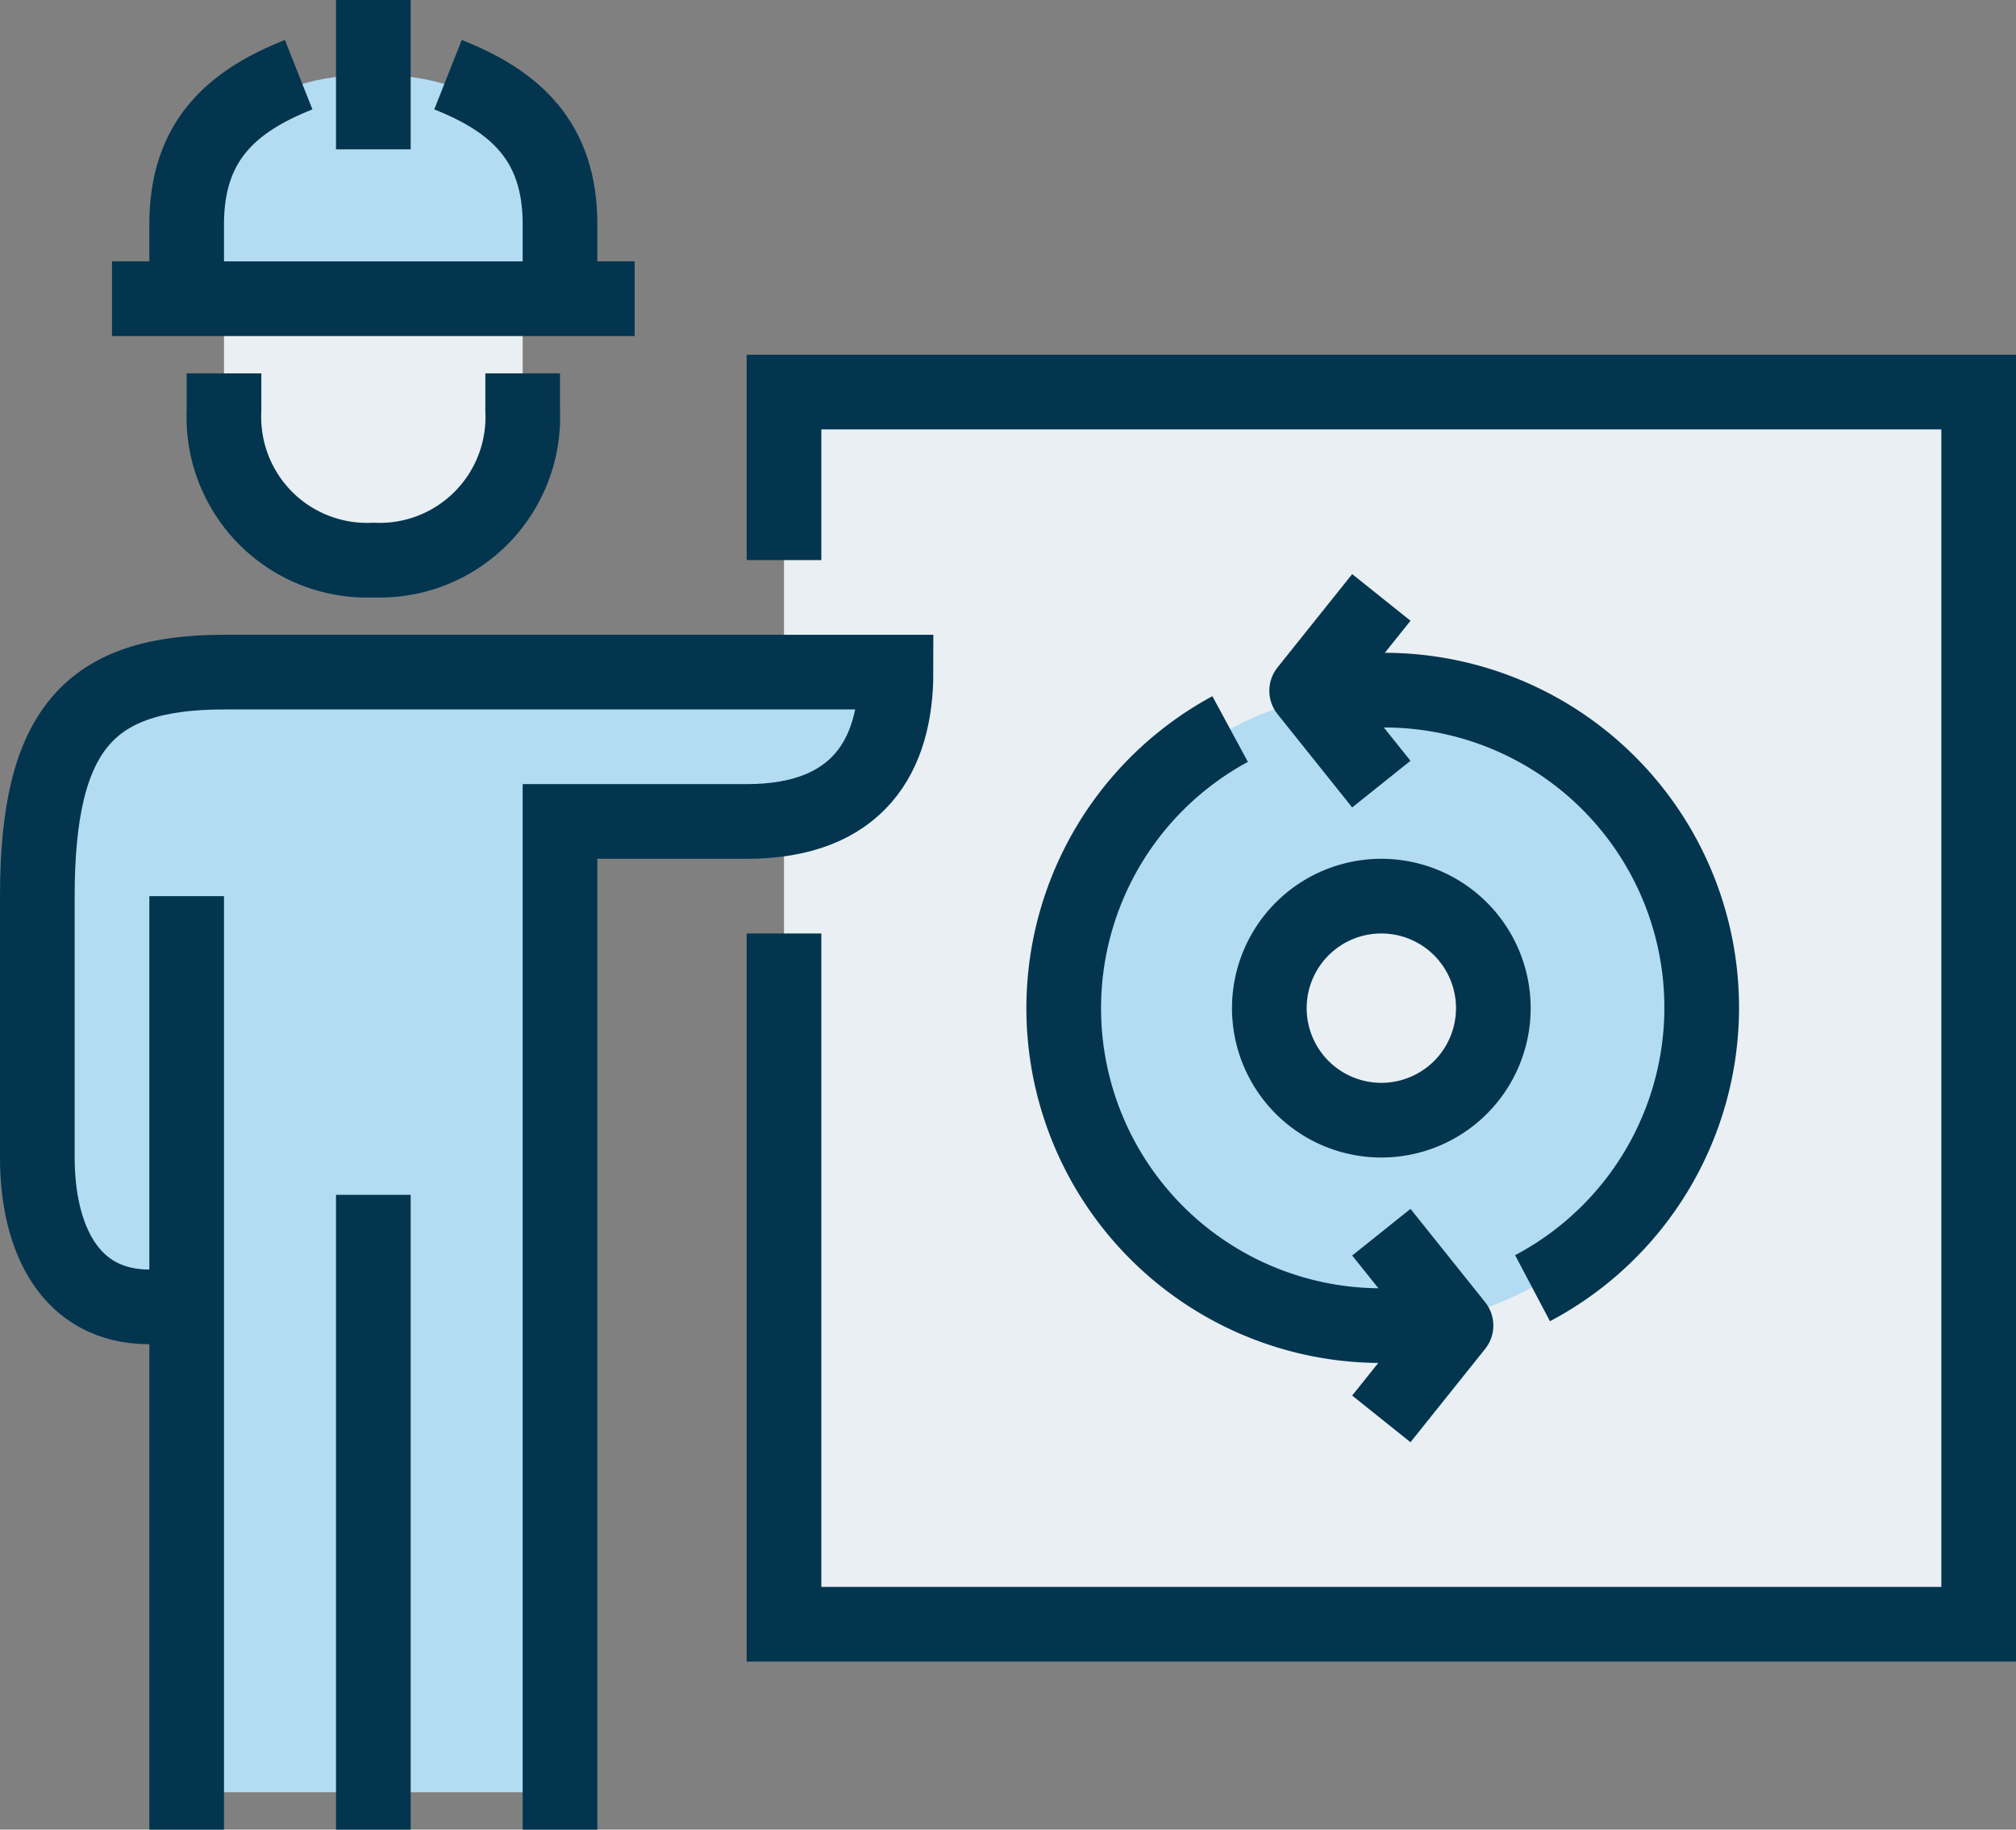 <svg viewBox="0 0 108 98" xmlns="http://www.w3.org/2000/svg"><rect x="0" y="0" width="108" height="98" fill="#808080" stroke="none"/><path d="m42 87v-43s6 0 6-8h-6v-15h64v66z" fill="#e9eff3"/><path d="m12 16v4s0 10 8 10 8-10 8-10v-4z" fill="#e9eff3"/><path d="m10 16s-2-12 10-12 10 12 10 12z" fill="#b3dcf2"/><path d="m48 36h-38s-8 0-8 10v18s0 6 8 6v26h20v-52h10c6 0 8-4 8-8z" fill="#b3dcf2"/><path d="m74 37a17 17 0 1 0 17 17 16.91 16.91 0 0 0 -17-17zm0 23a6 6 0 1 1 6-6 6 6 0 0 1 -6 6z" fill="#b3dcf2"/><g fill="none" stroke="#03354f" stroke-width="4"><path d="m24 4c3.61 1.43 6 3.57 6 8v4" stroke-miterlimit="10"/><path d="m10 16v-4c0-4.43 2.39-6.57 6-8" stroke-miterlimit="10"/><path d="m20 0v8" stroke-miterlimit="10"/><path d="m6 16h28" stroke-miterlimit="10"/><path d="m12 20v2a7.67 7.67 0 0 0 8 8 7.67 7.67 0 0 0 8-8v-2" stroke-linejoin="round"/><path d="m30 98v-54h10c6 0 8-3.56 8-8h-36c-7.17 0-10 3-10 12v14c0 4.29 1.71 8 6 8h2" stroke-miterlimit="10"/><path d="m20 64v34" stroke-miterlimit="10"/><path d="m10 48v50" stroke-miterlimit="10"/><path d="m42 30v-9h64v66h-64v-37" stroke-miterlimit="10"/><path d="m80 54a6 6 0 1 1 -6-6 6 6 0 0 1 6 6z" stroke-linejoin="round"/><path d="m77.29 70.68a17 17 0 0 1 -11.39-31.63" stroke-linejoin="round"/><path d="m70.62 37.34a17 17 0 0 1 11.48 31.66" stroke-linejoin="round"/><path d="m74 42-4-5 4-5" stroke-linejoin="round"/><path d="m74 66 4 5-4 5" stroke-linejoin="round"/></g></svg>
